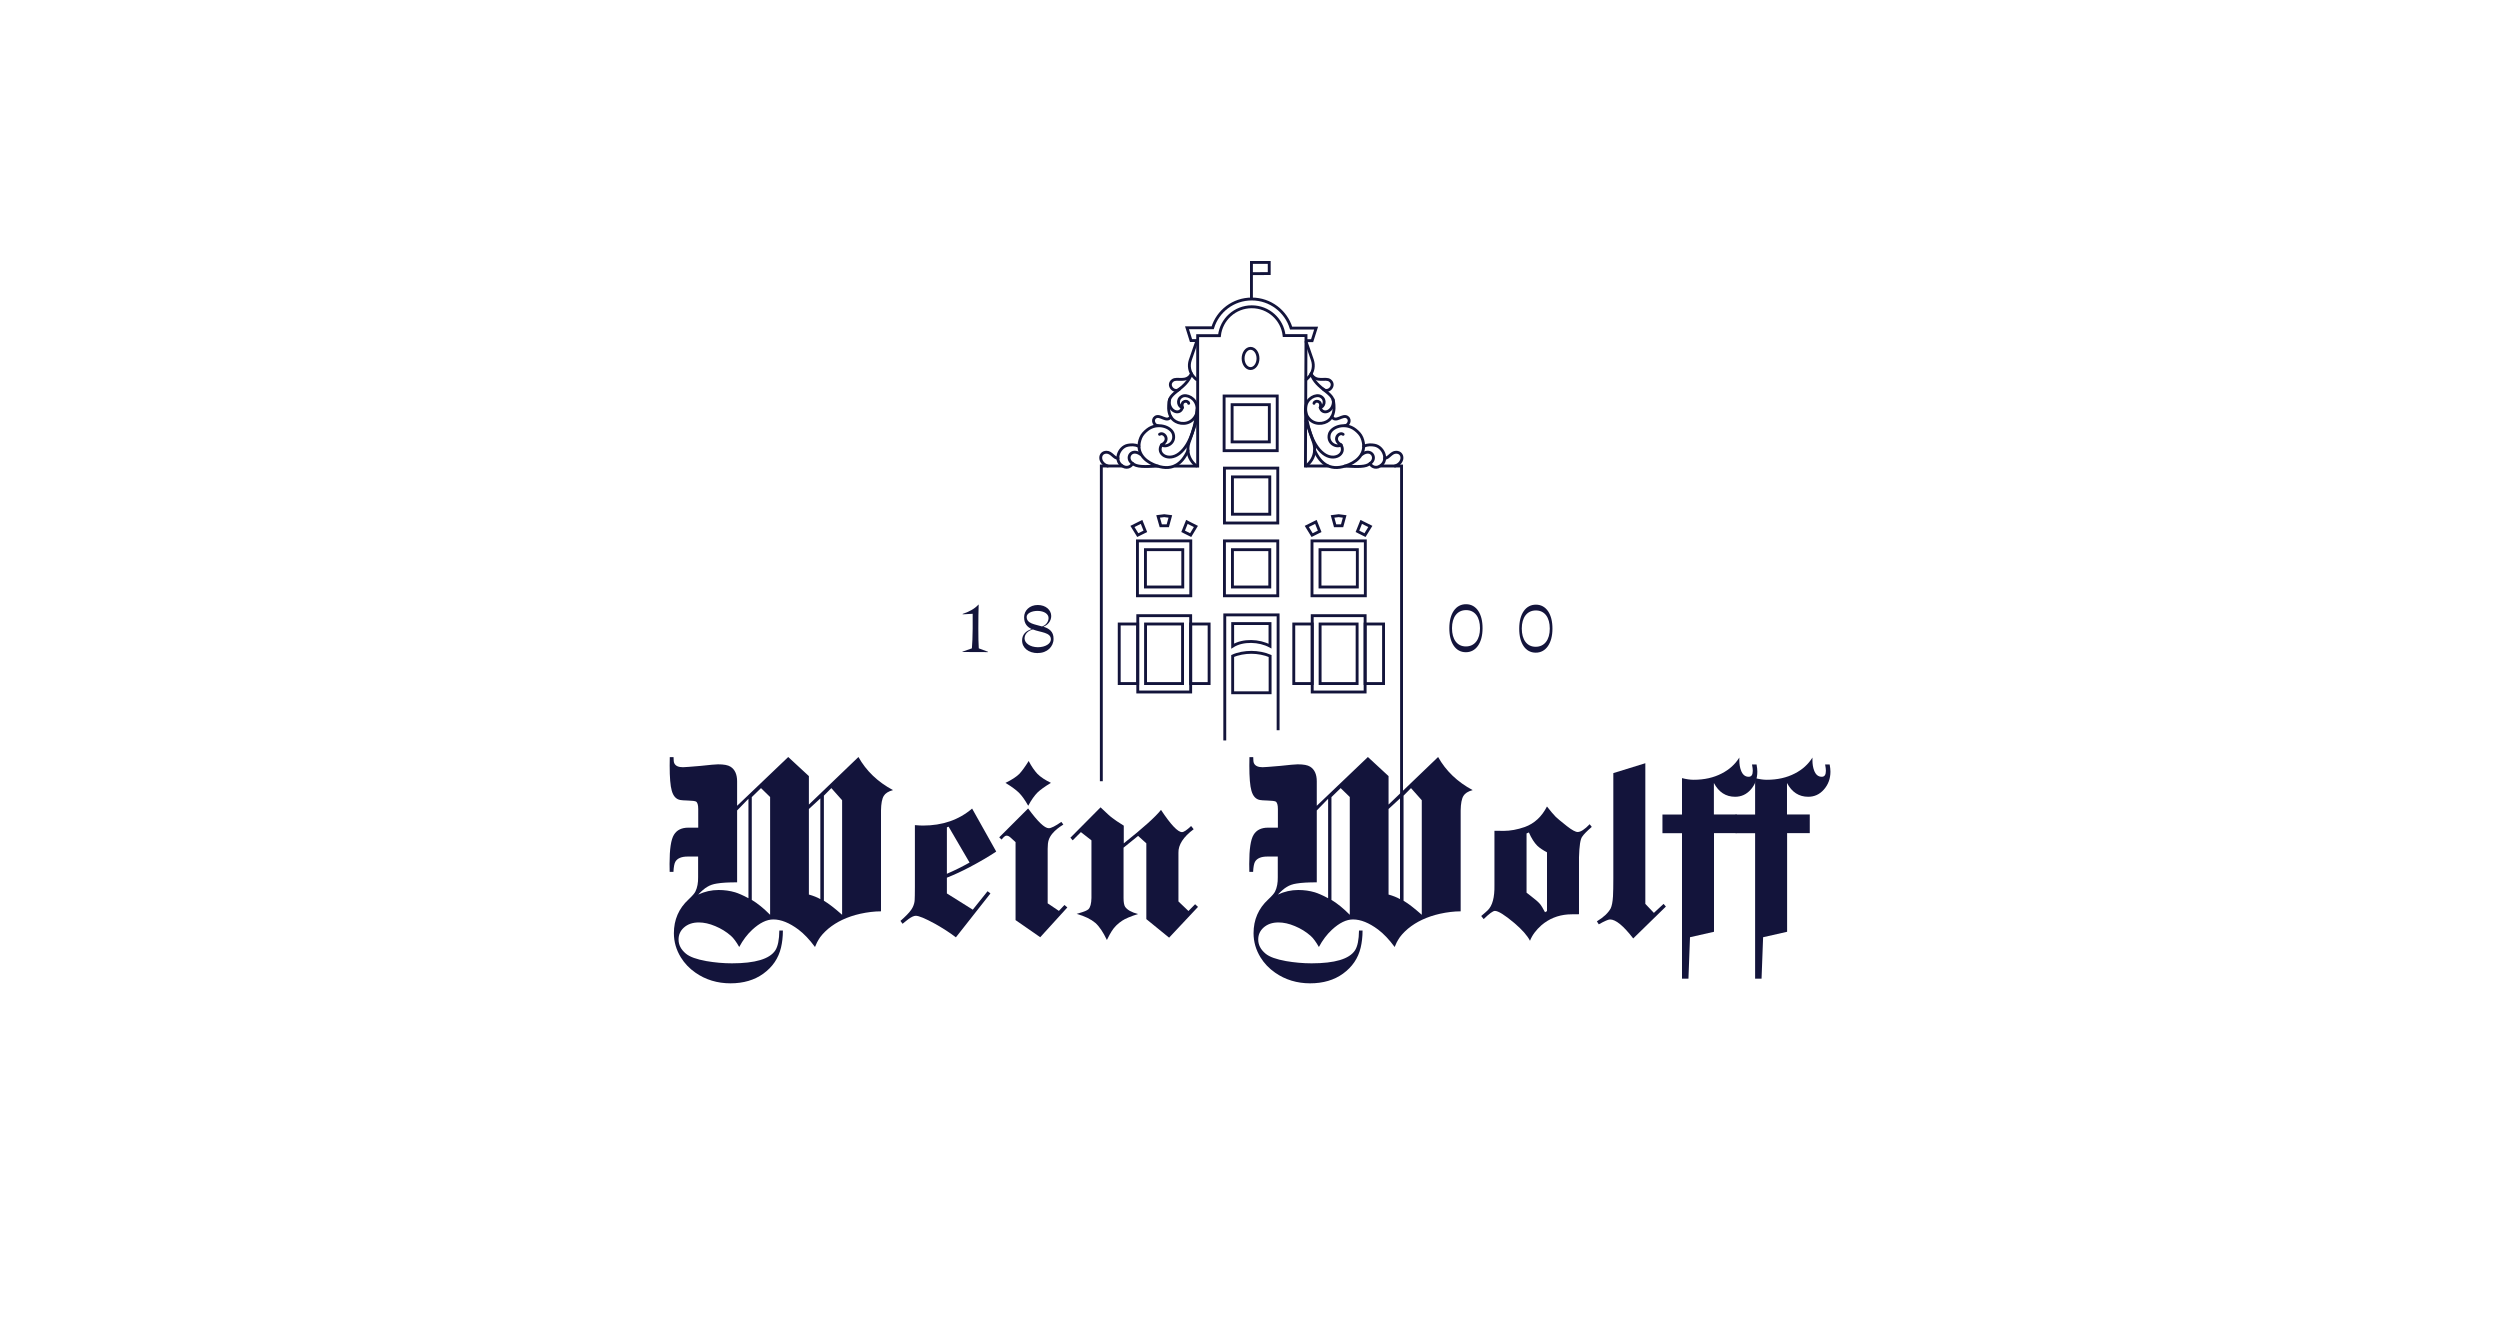 <?xml version="1.0" encoding="UTF-8"?><svg id="Ebene_2" xmlns="http://www.w3.org/2000/svg" viewBox="0 0 225 120"><defs><style>.cls-1,.cls-2,.cls-3,.cls-4,.cls-5{fill:none;}.cls-2{stroke-linecap:round;stroke-linejoin:round;}.cls-2,.cls-3,.cls-4{stroke-width:.26px;}.cls-2,.cls-3,.cls-4,.cls-5{stroke:#13143b;}.cls-6{fill:#13143b;}.cls-3{fill-rule:evenodd;}.cls-3,.cls-4,.cls-5{stroke-miterlimit:3.86;}.cls-5{stroke-width:.26px;}</style></defs><g id="Logo_Export"><g id="Wein_Wolff_Logo"><g id="Logo_Export-2"><rect id="Background" class="cls-1" width="225" height="120"/></g><path class="cls-6" d="M130.44,56.53c0-1.31.58-2.16,1.51-2.15.92,0,1.49.86,1.48,2.17,0,1.3-.59,2.16-1.51,2.15-.93,0-1.49-.87-1.48-2.17ZM133.2,56.55c0-1.01-.46-1.64-1.25-1.64-.79,0-1.27.62-1.27,1.63,0,1,.46,1.64,1.25,1.64.79,0,1.27-.63,1.27-1.63Z"/><path class="cls-6" d="M136.73,56.57c0-1.31.58-2.16,1.51-2.15.92,0,1.49.86,1.48,2.17,0,1.3-.59,2.16-1.51,2.15-.93,0-1.49-.87-1.48-2.17ZM139.48,56.58c0-1.01-.46-1.64-1.25-1.64-.79,0-1.27.62-1.27,1.63,0,1,.46,1.64,1.25,1.64.79,0,1.27-.63,1.27-1.63Z"/><path class="cls-6" d="M86.64,55.28v-.03c.51-.16,1.08-.45,1.41-.83h.03c-.02.62-.03,1.24-.03,2.16,0,.75.01,1.34.04,1.77l.83.31v.03s-2.3-.01-2.3-.01v-.03s.85-.3.85-.3c.04-.43.06-1.02.07-1.76v-1.35s-.9.05-.9.05Z"/><path class="cls-6" d="M93.4,58.78c-.84,0-1.42-.48-1.41-1.15,0-.54.37-.87.87-1.01-.39-.18-.69-.47-.69-1.07,0-.61.5-1.1,1.23-1.1.72,0,1.21.45,1.21.99,0,.45-.31.83-.71.96.5.16.93.42.92,1.1,0,.7-.58,1.28-1.42,1.27ZM93.4,58.25c.7,0,1.18-.33,1.18-.71,0-.64-.92-.61-1.62-.89-.43.11-.74.4-.75.8,0,.43.49.79,1.19.8ZM93.39,54.98c-.58,0-.99.24-.99.54,0,.61.72.66,1.38.86.34-.1.59-.41.59-.76,0-.36-.39-.63-.98-.64Z"/><path class="cls-6" d="M66.33,72.53l4.61-4.4,1.86,1.72v2.56l4.46-4.28c.7,1.25,1.73,2.24,3.11,2.98-.42.11-.69.29-.83.52-.16.26-.24.7-.25,1.31v9.08c-.6,0-1.23.08-1.87.22-1.15.26-2.11.71-2.87,1.34-.41.35-.71.69-.89,1.01-.07.09-.17.31-.31.64-.5-.68-1-1.2-1.49-1.57-.82-.61-1.57-.91-2.26-.91-.6,0-1.23.31-1.9.93-.45.42-.84.93-1.17,1.55-.26-.46-.51-.8-.75-1.01-.41-.36-.88-.65-1.41-.87-.52-.22-1.01-.33-1.48-.33-.56,0-1.01.16-1.36.48-.31.29-.46.64-.46,1.06,0,.48.22.9.66,1.27.35.29.96.51,1.85.67.76.13,1.53.2,2.29.2,2.1,0,3.4-.39,3.91-1.17.23-.36.35-.95.36-1.78h.32c0,.56-.06,1.07-.17,1.54-.23.96-.76,1.74-1.59,2.34-.8.58-1.79.87-2.96.87s-2.24-.32-3.15-.96c-.55-.38-.98-.84-1.31-1.37-.42-.68-.63-1.41-.63-2.18,0-1.21.44-2.23,1.32-3.04.34-.32.55-.56.62-.72.17-.35.25-.78.24-1.29v-1.85h-.94c-.56,0-.93.16-1.11.47-.09.16-.15.47-.17.91h-.34c0-.35-.01-.59-.01-.72,0-1.33.13-2.2.4-2.63.26-.42.69-.63,1.29-.63h.89v-1.68c0-.37-.07-.59-.2-.67-.11-.05-.34-.08-.71-.09-.37-.01-.61-.03-.71-.05-.37-.07-.62-.34-.76-.83-.13-.44-.19-1.2-.19-2.27,0-.15,0-.4.01-.76h.34c0,.28.02.47.07.56.11.23.37.35.77.35.15,0,.68-.04,1.6-.12.83-.09,1.35-.14,1.56-.14.53,0,.9.07,1.12.21.4.25.6.69.6,1.32v2.22ZM66.33,79.41c-.75,0-1.36.03-1.82.11-.33.05-.62.15-.86.3-.24.14-.51.37-.81.69.58-.27,1.19-.41,1.83-.41.54,0,1.03.07,1.5.21.29.09.69.26,1.19.53v-8.95l-1.02,1.05v6.47ZM67.66,71.72v9.27c.52.31,1.06.75,1.65,1.34v-10.6l-.82-.8-.82.8ZM72.8,80.51c.4.11.75.25,1.03.41v-9.06l-1.03.95v7.69ZM74.14,81.06c.46.27,1,.7,1.65,1.27v-10.31l-.97-1.09-.67.68v9.46Z"/><path class="cls-6" d="M85.22,80.41l2.33,1.46,1.33-1.66.26.2-3.11,3.95c-.56-.43-1.19-.83-1.88-1.22-.88-.48-1.45-.72-1.73-.72-.17,0-.38.1-.65.29-.02.02-.13.11-.33.26-.07.05-.14.11-.21.17l-.19-.26c.19-.17.29-.26.3-.27.42-.39.69-.71.81-.97.11-.23.16-.44.17-.64.01-.17.02-.56.02-1.16v-5.58c.33.03.57.04.73.04,1.75,0,3.23-.51,4.42-1.53l2.17,3.87c-.69.46-1.48.92-2.37,1.39-.72.38-1.41.7-2.07.96v1.44ZM85.38,74.4l-.16.06v4.18c.7-.3,1.38-.64,2.04-1.01l-1.88-3.22Z"/><path class="cls-6" d="M94.29,81.3l1.01.68.5-.53.26.22-2.44,2.68-2.22-1.54v-7.02l-.44-.4c-.13-.12-.25-.18-.36-.18-.09,0-.17.04-.25.12,0,0-.05.05-.12.13-.03.03-.06.07-.09.1l-.21-.2,2.6-2.6c.86,1.18,1.48,1.78,1.86,1.78.21,0,.59-.19,1.13-.57l.18.24c-.42.26-.74.52-.96.78-.18.21-.3.42-.36.62-.06.18-.09.44-.09.78v4.9ZM94.58,70.46c-.55.33-.95.62-1.2.86-.27.27-.56.67-.84,1.2-.29-.52-.57-.91-.84-1.18-.26-.25-.66-.55-1.21-.88.56-.27.97-.54,1.25-.81.23-.25.52-.64.84-1.16.26.5.53.88.79,1.16.29.29.7.56,1.22.81Z"/><path class="cls-6" d="M96.35,75.38l2.7-2.72c.54.52.9.85,1.08.97.15.13.49.35,1.01.68v1.59c1.75-1.39,2.87-2.4,3.35-3.01.88,1.33,1.51,2,1.89,2,.16,0,.44-.18.82-.55l.23.29c-.94.7-1.39,1.41-1.37,2.12v4.38l.9.86.6-.61.26.24-2.6,2.77-2.05-1.67v-6.82l-.74-.67-1.31,1.06v4.54c0,.37.05.64.14.78.19.28.58.5,1.16.65-.68.22-1.15.42-1.42.6-.4.26-.72.58-.95.95-.11.17-.26.44-.43.79-.33-.7-.68-1.22-1.04-1.54-.39-.33-.95-.61-1.68-.81.15-.05.24-.08.29-.09.39-.11.65-.22.77-.33.17-.17.26-.51.27-1.01v-5.19l-.95-.74-.74.74-.22-.26Z"/><path class="cls-6" d="M118.5,72.53l4.61-4.4,1.86,1.72v2.56l4.46-4.28c.7,1.25,1.73,2.24,3.11,2.98-.42.11-.69.29-.83.52-.16.26-.24.7-.25,1.31v9.08c-.6,0-1.23.08-1.87.22-1.15.26-2.11.71-2.87,1.34-.41.35-.71.69-.89,1.01-.07.09-.17.31-.31.64-.5-.68-1-1.2-1.49-1.57-.82-.61-1.57-.91-2.26-.91-.6,0-1.23.31-1.9.93-.45.42-.84.93-1.17,1.55-.26-.46-.51-.8-.75-1.01-.41-.36-.88-.65-1.41-.87-.52-.22-1.01-.33-1.48-.33-.56,0-1.01.16-1.36.48-.31.29-.46.64-.46,1.06,0,.48.22.9.66,1.27.35.29.96.51,1.85.67.76.13,1.53.2,2.29.2,2.1,0,3.4-.39,3.91-1.17.23-.36.35-.95.36-1.78h.32c0,.56-.06,1.07-.17,1.54-.23.96-.76,1.74-1.59,2.34-.8.58-1.79.87-2.96.87s-2.24-.32-3.15-.96c-.55-.38-.98-.84-1.31-1.37-.42-.68-.63-1.41-.63-2.18,0-1.21.44-2.23,1.32-3.04.34-.32.55-.56.62-.72.17-.35.25-.78.24-1.29v-1.85h-.94c-.56,0-.93.16-1.11.47-.09.16-.15.47-.17.91h-.34c0-.35-.01-.59-.01-.72,0-1.33.13-2.2.4-2.63.26-.42.69-.63,1.29-.63h.89v-1.68c0-.37-.07-.59-.2-.67-.11-.05-.34-.08-.71-.09-.37-.01-.61-.03-.71-.05-.37-.07-.62-.34-.76-.83-.13-.44-.19-1.2-.19-2.27,0-.15,0-.4.01-.76h.34c0,.28.02.47.07.56.11.23.37.35.77.35.15,0,.68-.04,1.6-.12.83-.09,1.35-.14,1.56-.14.53,0,.9.07,1.12.21.4.25.6.69.6,1.32v2.22ZM118.5,79.41c-.75,0-1.36.03-1.82.11-.33.05-.62.15-.86.3-.24.14-.51.37-.81.69.58-.27,1.19-.41,1.83-.41.54,0,1.03.07,1.5.21.29.09.69.26,1.19.53v-8.95l-1.02,1.05v6.47ZM119.83,71.72v9.27c.52.31,1.06.75,1.65,1.34v-10.6l-.82-.8-.82.8ZM124.97,80.51c.4.11.75.25,1.03.41v-9.06l-1.03.95v7.69ZM126.31,81.06c.46.27,1,.7,1.65,1.27v-10.31l-.97-1.09-.67.68v9.46Z"/><path class="cls-6" d="M139.24,72.6c.3.39.57.7.79.93.11.11.44.38.99.82.46.36.78.53.97.53.27,0,.63-.23,1.08-.7l.19.24c-.46.4-.74.69-.86.88-.17.21-.26.83-.29,1.86v5.12c-.5,0-.84.01-1.01.02-.9.07-1.69.39-2.37.97-.5.44-.84.91-1.03,1.4-.24-.47-.71-1-1.4-1.59-.88-.74-1.46-1.1-1.76-1.1-.17,0-.51.25-1.01.74l-.22-.28c.27-.23.47-.4.58-.51.43-.41.63-1.17.61-2.26v-4.9c.13,0,.22,0,.26,0,.29,0,.48.01.56.01.61,0,1.25-.12,1.91-.35.86-.31,1.53-.93,2-1.85ZM137.39,80.34c.11.08.21.16.31.24.46.35.76.61.89.77.13.15.28.41.46.75l.18-.1v-5.29c-.35-.19-.65-.38-.87-.59-.27-.27-.53-.67-.76-1.2l-.21.09v5.32Z"/><path class="cls-6" d="M145.2,69.58l2.88-.89v12.66l.77.81.87-.81.21.24-2.94,2.87c-.88-1.14-1.57-1.71-2.09-1.71-.15,0-.49.15-1.01.44l-.17-.27c.61-.37,1.02-.76,1.24-1.16.11-.23.18-.6.21-1.09.02-.38.03-.91.03-1.6v-9.49Z"/><path class="cls-6" d="M154.26,74.99v8.87l-2.16.49-.14,3.73h-.58v-13.09h-1.76v-1.68h1.76v-3.28c.39.1.74.15,1.05.15.96,0,1.8-.19,2.53-.57.68-.35,1.2-.82,1.58-1.43v.23c0,.36.05.67.15.93.14.38.37.57.69.57.25,0,.37-.18.37-.54,0-.13-.02-.32-.07-.57h.41c.05.27.07.49.07.65,0,.63-.2,1.17-.6,1.62-.38.43-.85.64-1.4.64-.83,0-1.47-.41-1.91-1.24v2.83h2.05v1.68h-2.05Z"/><path class="cls-6" d="M160.84,74.99v8.87l-2.16.49-.14,3.73h-.58v-13.09h-1.76v-1.68h1.76v-3.28c.39.1.74.15,1.05.15.96,0,1.8-.19,2.53-.57.68-.35,1.2-.82,1.58-1.43v.23c0,.36.05.67.15.93.14.38.37.57.69.57.25,0,.37-.18.37-.54,0-.13-.02-.32-.07-.57h.41c.05.27.07.49.07.65,0,.63-.2,1.17-.6,1.62-.38.43-.85.64-1.4.64-.83,0-1.47-.41-1.91-1.24v2.83h2.05v1.68h-2.05Z"/><polyline class="cls-5" points="101.06 41.94 99.12 41.94 99.12 70.31"/><polyline class="cls-5" points="126.14 75.03 126.14 41.94 124.23 41.94"/><path class="cls-4" d="M119.57,41.94h-2.08l.05-11.74h-1.97c-.16-1.45-1.4-2.59-2.91-2.59s-2.75,1.14-2.91,2.6h-1.96s0,11.74,0,11.74h-2.09"/><path class="cls-5" d="M110.2,42.13v4.94h4.8v-4.94h-4.8Z"/><rect class="cls-5" x="110.92" y="42.92" width="3.36" height="3.36"/><path class="cls-5" d="M110.2,48.68v4.94h4.8v-4.94h-4.8Z"/><rect class="cls-5" x="110.92" y="49.47" width="3.36" height="3.36"/><path class="cls-5" d="M115.03,65.72v-10.38h-4.8v11.3"/><path class="cls-5" d="M114.3,56.12h-3.36v2.03c.92-.59,2.41-.52,3.36,0v-2.03Z"/><path class="cls-5" d="M112.62,58.71c.57,0,1.21.12,1.69.33v3.31h-3.37v-3.31c.48-.22,1.11-.33,1.68-.33"/><path class="cls-5" d="M102.37,48.68v4.94h4.8v-4.94h-4.8Z"/><rect class="cls-5" x="103.09" y="49.47" width="3.36" height="3.36"/><path class="cls-5" d="M102.4,55.41v6.87h4.76v-6.87h-4.76Z"/><rect class="cls-5" x="103.1" y="56.16" width="3.33" height="5.36"/><rect class="cls-5" x="100.73" y="56.16" width="1.66" height="5.36"/><rect class="cls-5" x="107.16" y="56.16" width="1.66" height="5.36"/><path class="cls-5" d="M118.08,48.68v4.94h4.8v-4.94h-4.8Z"/><rect class="cls-5" x="118.8" y="49.47" width="3.36" height="3.36"/><path class="cls-5" d="M118.1,55.41v6.87h4.76v-6.87h-4.76Z"/><rect class="cls-5" x="118.81" y="56.16" width="3.33" height="5.36"/><rect class="cls-5" x="116.44" y="56.16" width="1.66" height="5.36"/><rect class="cls-5" x="122.86" y="56.16" width="1.66" height="5.36"/><path class="cls-4" d="M110.17,35.64v4.92h4.78v-4.92h-4.78Z"/><rect class="cls-4" x="110.89" y="36.42" width="3.35" height="3.35"/><path class="cls-3" d="M111.88,32.26c0-.5.3-.91.67-.91s.67.41.67.91-.3.91-.67.91-.67-.41-.67-.91Z"/><line class="cls-4" x1="112.63" y1="24.62" x2="112.63" y2="26.91"/><polygon class="cls-4" points="112.63 23.62 112.63 24.63 114.23 24.62 114.23 23.62 112.63 23.62"/><path class="cls-2" d="M122.73,40.16c.38-.16.7-.14.98-.09.87.15,1.38,1.56.31,1.96-.45.13-.73-.25-.7-.33.66-.45.1-1.42-.74-.81"/><path class="cls-2" d="M124.62,41.24c.35.03.58-.54,1.03-.54.7,0,.73.97-.1,1.24"/><path class="cls-2" d="M118,33.66c.47.82,1.29.28,1.69.58.56.42-.14,1.2-.61.78"/><path class="cls-2" d="M119.87,37.5c.34.59.96-.25,1.39.05.34.24.1.75-.22.76"/><path class="cls-2" d="M123.32,41.7c-.38.35-1.07.3-2.28.25"/><path class="cls-2" d="M117.49,36.83h0c.11,1.25.53,3.16,1.61,3.99.98.76,2.09.03,1.59-.78"/><path class="cls-2" d="M120.88,39.09c-.36-.27-1.03.49-.18.95-.39.28-1.27-.13-1.06-.96.17-.66,1.43-1.12,2.34-.4.24.19.48.43.59.71.52,1.27-.31,2.06-1.15,2.42-1.61.69-2.55-.02-3.1-1.26"/><path class="cls-2" d="M118,33.64c.45,1.4,2.12,1.69,2,2.64-.11.86-1.02,1.05-1.18.4"/><path class="cls-2" d="M118.26,36.3c.05-.31.76-.27.56.38.34-.05.57-.7.05-1-.42-.24-1.27.15-1.36.96-.02.21-.03.45.06.65.38.89,1.29.96,1.85.65.97-.53.56-1.98.56-1.98"/><path class="cls-2" d="M117.56,41.93s.17-.12.36-.36c.39-.48.49-1.12.31-1.71,0,0-.65-1.9-.68-1.97"/><path class="cls-2" d="M117.56,34.15s.14-.1.3-.3c.33-.4.42-.94.26-1.43,0,0-.55-1.6-.57-1.65"/><path class="cls-2" d="M102.5,40.16c-.38-.16-.7-.14-.98-.09-.87.15-1.38,1.56-.31,1.96.45.13.73-.25.7-.33-.66-.45-.1-1.42.74-.81"/><path class="cls-2" d="M100.62,41.24c-.35.03-.58-.54-1.03-.54-.7,0-.73.97.1,1.24"/><path class="cls-2" d="M107.23,33.66c-.47.82-1.29.28-1.69.58-.56.42.14,1.2.61.78"/><path class="cls-2" d="M105.37,37.5c-.34.59-.96-.25-1.39.05-.34.24-.1.75.22.76"/><path class="cls-2" d="M101.92,41.7c.38.35,1.07.3,2.28.25"/><path class="cls-2" d="M107.74,36.83h0c-.11,1.25-.53,3.16-1.61,3.99-.98.76-2.09.03-1.59-.78"/><path class="cls-2" d="M104.36,39.09c.36-.27,1.03.49.18.95.39.28,1.27-.13,1.06-.96-.17-.66-1.43-1.12-2.34-.4-.24.19-.48.43-.59.71-.52,1.27.31,2.06,1.15,2.42,1.61.69,2.55-.02,3.1-1.26"/><path class="cls-2" d="M107.23,33.64c-.45,1.4-2.12,1.69-2,2.64.11.86,1.02,1.05,1.18.4"/><path class="cls-2" d="M106.98,36.3c-.05-.31-.76-.27-.56.38-.34-.05-.57-.7-.05-1,.42-.24,1.27.15,1.36.96.02.21.03.45-.06.65-.38.89-1.29.96-1.85.65-.97-.53-.56-1.98-.56-1.98"/><path class="cls-2" d="M107.67,41.93s-.17-.12-.36-.36c-.39-.48-.49-1.12-.31-1.71,0,0,.65-1.9.68-1.97"/><path class="cls-2" d="M107.68,34.15s-.14-.1-.3-.3c-.33-.4-.42-.94-.26-1.43,0,0,.55-1.6.57-1.65"/><path class="cls-4" d="M117.62,30.66h.47s.36-1.13.36-1.13h-2.25c-.46-1.51-1.87-2.62-3.54-2.62s-3.06,1.09-3.52,2.59h0s-2.31,0-2.31,0l.36,1.15h.57"/><polygon class="cls-5" points="105.1 47.32 104.47 47.32 104.23 46.48 104.78 46.41 105.33 46.48 105.1 47.32"/><polygon class="cls-5" points="106.48 47.82 107.16 48.16 107.63 47.38 106.82 46.97 106.48 47.82"/><polygon class="cls-5" points="103.08 47.82 102.4 48.16 101.92 47.38 102.74 46.97 103.08 47.82"/><polygon class="cls-5" points="120.79 47.32 120.16 47.32 119.93 46.48 120.48 46.41 121.02 46.48 120.79 47.32"/><polygon class="cls-5" points="122.17 47.82 122.85 48.16 123.33 47.38 122.51 46.97 122.17 47.82"/><polygon class="cls-5" points="118.77 47.82 118.09 48.16 117.61 47.38 118.43 46.97 118.77 47.82"/><rect class="cls-1" x="0" width="225" height="120"/></g></g></svg>